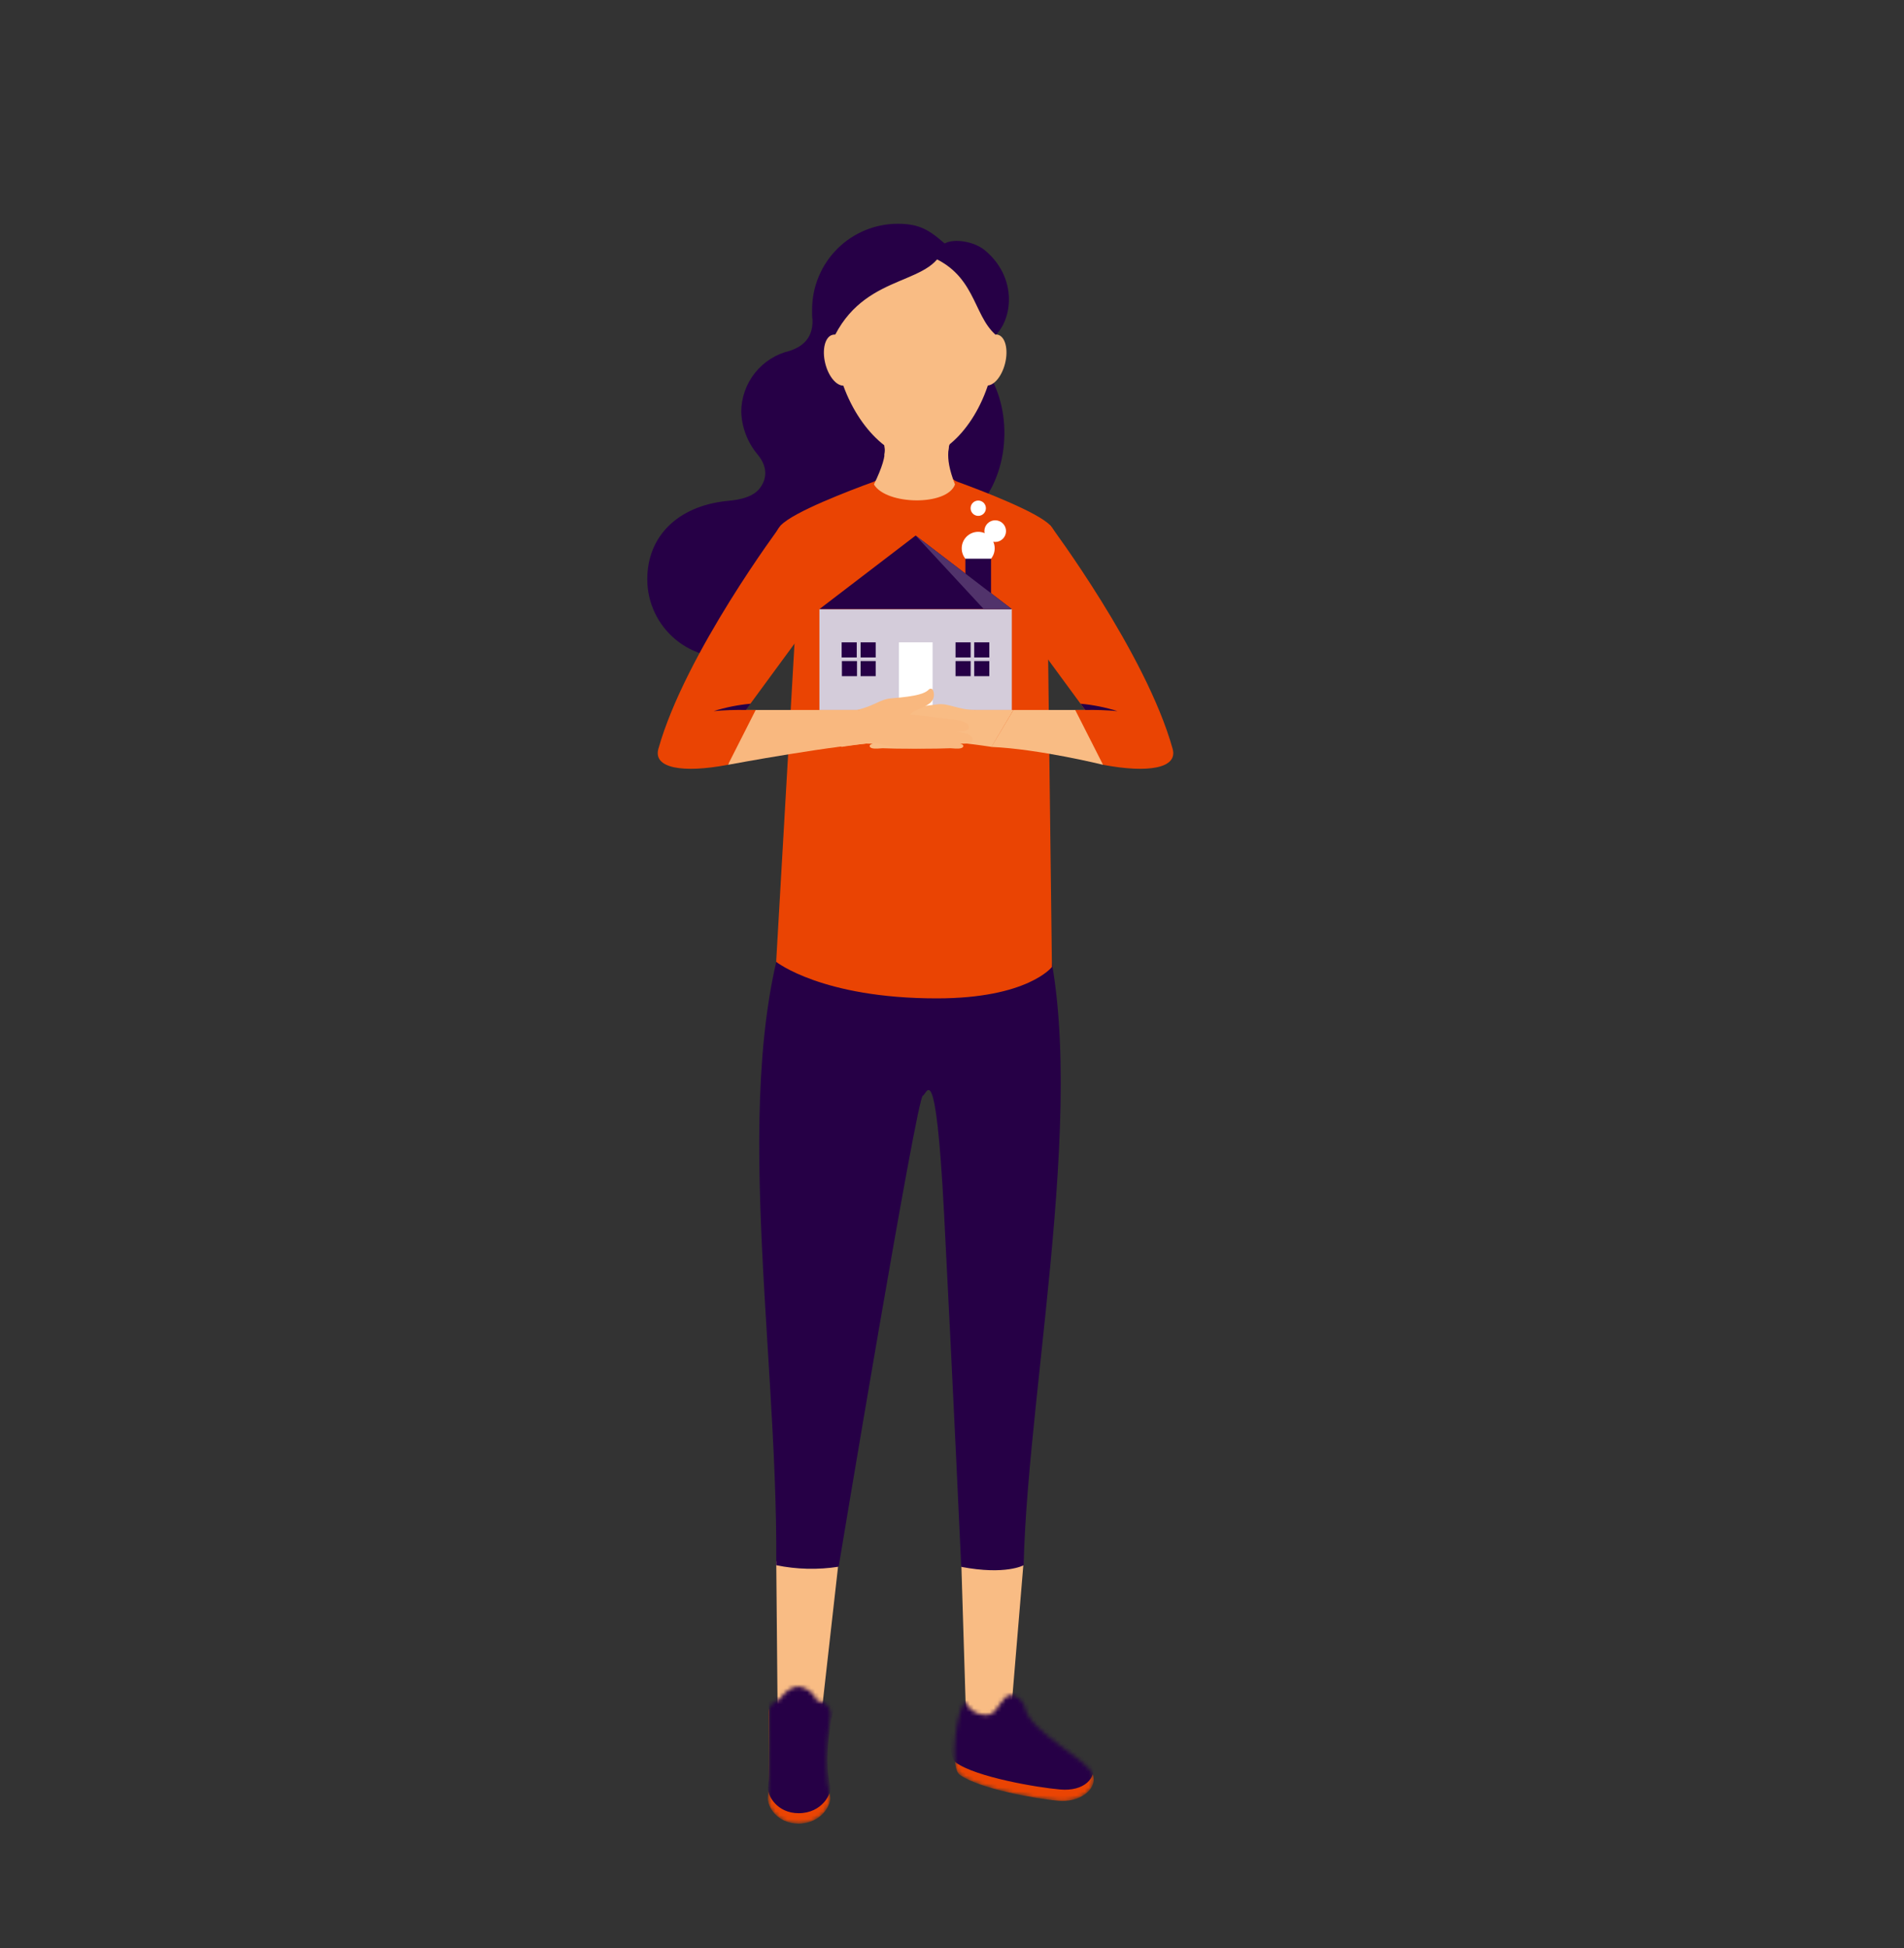 <svg width="480" height="491" viewBox="0 0 480 491" fill="none" xmlns="http://www.w3.org/2000/svg">
<rect x="0" y="0" width="480" height="491" fill="#333333" stroke="none"/>
<g clip-path="url(#clip0_933_2)">
<g clip-path="url(#clip1_933_2)">
<path d="M195.693 393.515H211.424L206.905 433.611H196.056L195.693 393.515Z" fill="#F9BC84"/>
<path d="M242.332 393.515H258.063L254.631 434.667H243.6L242.332 393.515Z" fill="#F9BC84"/>
<mask id="mask0_933_2" style="mask-type:luminance" maskUnits="userSpaceOnUse" x="240" y="427" width="36" height="27">
<path d="M243.43 428.992C241.384 429.579 239.167 445.269 241.938 447.275C246.937 450.88 261.325 453.355 266.846 453.856C271.919 454.325 276.576 451.189 275.585 447.456C274.519 443.424 259.737 436.661 258.415 430.507C257.914 428.171 255.047 426.24 253.491 427.765C251.36 429.899 250.997 432.341 248.397 432.203C247.349 432.198 246.325 431.893 245.445 431.324C244.565 430.755 243.866 429.946 243.43 428.992Z" fill="white"/>
</mask>
<g mask="url(#mask0_933_2)">
<path d="M243.43 428.992C241.384 429.579 239.167 445.269 241.938 447.275C246.937 450.88 261.325 453.355 266.846 453.856C271.919 454.325 276.576 451.189 275.585 447.456C274.519 443.424 259.737 436.661 258.415 430.507C257.914 428.171 255.047 426.24 253.491 427.765C251.36 429.899 250.997 432.341 248.397 432.203C247.349 432.198 246.325 431.893 245.445 431.324C244.565 430.755 243.866 429.946 243.43 428.992Z" fill="#EA4403"/>
<path d="M242.471 425.376C240.339 425.984 238.091 442.133 240.947 444.192C246.084 447.904 261.602 450.517 267.283 450.997C273.219 451.509 276.566 448.224 275.542 444.341C274.477 440.192 259.247 433.248 257.893 426.912C257.381 424.512 254.429 422.474 252.83 424.085C250.624 426.314 250.262 428.789 247.576 428.65C246.502 428.647 245.451 428.337 244.547 427.757C243.643 427.177 242.923 426.351 242.471 425.376Z" fill="#260046"/>
</g>
<mask id="mask1_933_2" style="mask-type:luminance" maskUnits="userSpaceOnUse" x="193" y="425" width="17" height="35">
<path d="M195.181 429.014C195.885 428.608 196.567 428.182 196.567 428.182C198.112 426.048 199.849 424.982 201.48 425.056C202.478 425.206 203.42 425.616 204.209 426.245C204.999 426.874 205.609 427.7 205.978 428.64C206.388 428.6 206.802 428.663 207.182 428.822C207.84 429.076 208.405 429.525 208.802 430.107C209.2 430.69 209.412 431.38 209.41 432.086C209.41 432.086 207.278 444.726 209.26 452.619C209.761 454.582 207.214 459.595 201.288 459.595C195.895 459.595 193.38 455.222 193.583 453.088C194.115 447.755 193.753 431.435 193.753 431.435C193.758 430.942 193.893 430.458 194.144 430.033C194.394 429.608 194.752 429.257 195.181 429.014Z" fill="white"/>
</mask>
<g mask="url(#mask1_933_2)">
<path d="M195.181 429.014C195.885 428.608 196.567 428.182 196.567 428.182C198.112 426.048 199.849 424.982 201.48 425.056C202.478 425.206 203.42 425.616 204.209 426.245C204.999 426.874 205.609 427.7 205.978 428.64C206.388 428.6 206.802 428.663 207.182 428.822C207.84 429.076 208.405 429.525 208.802 430.107C209.2 430.69 209.412 431.38 209.41 432.086C209.41 432.086 207.278 444.726 209.26 452.619C209.761 454.582 207.214 459.595 201.288 459.595C195.895 459.595 193.38 455.222 193.583 453.088C194.115 447.755 193.753 431.435 193.753 431.435C193.758 430.942 193.893 430.458 194.144 430.033C194.394 429.608 194.752 429.257 195.181 429.014Z" fill="#EA4403"/>
<path d="M195.182 426.379C195.885 425.984 196.567 425.547 196.567 425.547C198.113 423.414 199.85 422.347 201.481 422.422C202.479 422.571 203.42 422.981 204.21 423.61C204.999 424.239 205.609 425.065 205.978 426.006C206.388 425.966 206.802 426.028 207.182 426.187C208.536 426.72 210.38 428.32 210.38 429.728C210.38 429.728 207.246 442.091 209.314 449.995C209.815 451.958 207.268 456.971 201.342 456.971C195.949 456.971 193.434 452.598 193.636 450.464C194.169 445.078 193.807 428.811 193.807 428.811C193.805 428.321 193.93 427.839 194.172 427.412C194.413 426.986 194.761 426.63 195.182 426.379Z" fill="#260046"/>
</g>
<path d="M201.427 224.726C209.656 227.419 218.253 228.815 226.91 228.864C238.188 228.793 249.446 227.92 260.6 226.251C276.811 265.526 259.151 346.784 258.063 394.475C258.063 394.475 253.566 397.024 242.332 394.891C242.332 394.891 240.265 349.483 237.995 305.728C235.863 265.035 233.604 276.075 232.666 276.096C231.163 276.096 211.424 394.848 211.424 394.848C206.201 395.667 200.873 395.541 195.693 394.475C196.152 336.331 182.606 267.67 201.427 224.726Z" fill="#260046"/>
<path d="M250.304 96.096L248.354 86.016L249.42 85.611C254.962 82.581 257.36 70.677 248.354 63.136C245.615 60.821 240.51 60.021 238.143 61.365C234.349 58.037 231.834 56.405 226.42 56.395C223.58 56.385 220.765 56.935 218.138 58.015C215.51 59.094 213.121 60.681 211.107 62.685C209.093 64.689 207.493 67.071 206.399 69.694C205.305 72.317 204.738 75.131 204.731 77.973C204.731 78.432 204.731 78.891 204.731 79.349C204.731 79.349 204.731 79.424 204.731 79.467C204.731 79.819 204.784 80.181 204.827 80.533C205.061 85.984 201.235 87.691 199.114 88.416C195.637 89.23 192.537 91.195 190.314 93.992C188.092 96.79 186.878 100.256 186.868 103.829C187.013 107.71 188.429 111.436 190.897 114.432C193.796 117.845 193.22 120.949 191.451 123.168C189.256 125.909 184.385 126.123 182.925 126.293C170.924 127.648 163.208 135.061 163.176 145.952C163.171 148.876 163.815 151.764 165.063 154.407C166.311 157.05 168.13 159.383 170.39 161.236C172.65 163.088 175.293 164.415 178.128 165.119C180.963 165.823 183.919 165.887 186.782 165.307C189.645 164.726 192.343 163.515 194.681 161.763C197.019 160.01 198.938 157.758 200.299 155.171C201.66 152.585 202.429 149.727 202.55 146.806C202.672 143.885 202.142 140.974 201.001 138.283C203.729 138.283 235.053 137.301 243.227 131.04C254.088 122.741 255.516 106.411 250.261 96.096H250.304Z" fill="#260046"/>
<path d="M236.161 251.616C259.118 251.616 265.193 243.701 265.193 243.701L264.127 156.917C264.127 156.917 270.043 138.037 264.746 132.384C261.548 129.034 247.544 123.669 241.426 121.44C240.587 121.133 239.863 120.575 239.352 119.843C238.841 119.11 238.568 118.237 238.57 117.344V117.045C236.029 117.442 233.466 117.687 230.896 117.781H230.715C228.145 117.687 225.582 117.442 223.041 117.045V117.344C223.043 118.237 222.77 119.11 222.259 119.843C221.748 120.575 221.024 121.133 220.185 121.44C214.067 123.669 200.01 129.034 196.865 132.384C191.536 138.026 200.862 152.362 200.862 152.362L195.672 242.41C195.672 242.41 207.278 251.616 236.161 251.616Z" fill="#EA4403"/>
<path d="M221.389 107.467C222.966 112.203 224.661 113.077 220.323 122.091C223.414 127.307 238.772 127.584 240.754 122.091C237.802 114.496 239.38 112.565 240.232 107.467C241.085 102.368 219.812 102.741 221.389 107.467Z" fill="#F9BC84"/>
<path d="M221.038 107.68C221.869 110.186 223.553 111.733 222.967 114.634C222.839 115.232 227.23 118.08 231.205 118.144C235.181 118.208 239.071 115.637 239.028 114.741C238.911 111.776 240.339 109.664 240.68 107.626C241.533 102.528 219.46 102.933 221.038 107.68Z" fill="#F9BC84"/>
<path d="M248.916 97.506C253.08 85.409 250.623 73.591 243.427 71.109C236.231 68.628 227.022 76.424 222.858 88.521C218.693 100.619 221.151 112.437 228.346 114.918C235.542 117.399 244.752 109.604 248.916 97.506Z" fill="#F9BC84"/>
<path d="M234.627 114.98C241.81 112.143 243.776 100.057 239.017 87.985C234.259 75.912 224.577 68.425 217.393 71.262C210.209 74.098 208.244 86.184 213.002 98.257C217.761 110.329 227.443 117.816 234.627 114.98Z" fill="#F9BC84"/>
<path d="M236.364 105.913C246.996 103.061 253.132 91.478 250.07 80.04C247.008 68.603 235.907 61.642 225.275 64.494C214.642 67.345 208.506 78.928 211.568 90.366C214.63 101.803 225.732 108.764 236.364 105.913Z" fill="#F9BC84"/>
<path d="M253.382 91.586C254.26 88.065 253.439 84.828 251.549 84.356C249.659 83.884 247.414 86.356 246.537 89.877C245.659 93.398 246.48 96.635 248.37 97.107C250.26 97.579 252.505 95.107 253.382 91.586Z" fill="#F9BC84"/>
<path d="M213.065 97.133C214.956 96.661 215.777 93.424 214.899 89.903C214.021 86.382 211.777 83.91 209.887 84.383C207.996 84.855 207.175 88.092 208.053 91.612C208.931 95.133 211.175 97.605 213.065 97.133Z" fill="#F9BC84"/>
<path d="M210.54 84.384C218.96 68.16 235.991 72.224 238.154 61.365C222.519 51.264 200.34 67.243 210.54 84.384Z" fill="#260046"/>
<path d="M251.008 84.373C245.114 79.253 246.02 68.672 233.561 64.235C246.958 56.789 259.395 74.837 251.008 84.373Z" fill="#260046"/>
<path d="M255.474 178.934H275.148L278.079 192.747C278.079 192.747 261.922 188.758 249.921 188.246L255.474 178.934Z" fill="#F9BC84"/>
<path d="M183.564 192.747C183.564 192.747 211.403 187.52 223.404 187.019C226.399 186.891 222.519 186.091 224.874 185.494C230.672 184.032 206.575 178.934 206.575 178.934H186.506L183.564 192.747Z" fill="#F9B87F"/>
<path d="M196.887 132.394C196.887 132.394 172.736 164.65 165.979 188.725C164.604 193.632 172.139 194.901 183.511 192.746L190.513 178.933H188.019L200.809 161.514C200.809 161.514 207.502 145.898 206.021 138.506C204.539 131.114 196.887 132.394 196.887 132.394Z" fill="#EA4403"/>
<path d="M264.767 132.394C264.767 132.394 288.918 164.65 295.622 188.725C296.986 193.632 289.462 194.901 278.079 192.746L271.066 178.933H273.56L260.771 161.514C260.771 161.514 254.077 145.898 255.559 138.506C257.04 131.114 264.767 132.394 264.767 132.394Z" fill="#EA4403"/>
<path d="M188.073 178.933C185.352 178.879 182.63 178.975 179.92 179.221C182.946 178.268 186.065 177.642 189.224 177.354L188.073 178.933Z" fill="#260046"/>
<path d="M255.079 153.515H206.575V178.933H255.079V153.515Z" fill="#D4CCDA"/>
<path d="M235.106 161.888H226.622V178.933H235.106V161.888Z" fill="white"/>
<path d="M215.986 161.888H212.181V165.696H215.986V161.888Z" fill="#260046"/>
<path d="M220.761 161.888H216.956V165.696H220.761V161.888Z" fill="#260046"/>
<path d="M216.05 166.603H212.245V170.411H216.05V166.603Z" fill="#260046"/>
<path d="M220.761 166.603H216.956V170.411H220.761V166.603Z" fill="#260046"/>
<path d="M255.079 153.514H206.575L230.833 134.965L255.079 153.514Z" fill="#260046"/>
<path d="M246.606 142.357C248.901 142.357 250.762 140.495 250.762 138.197C250.762 135.9 248.901 134.037 246.606 134.037C244.31 134.037 242.449 135.9 242.449 138.197C242.449 140.495 244.31 142.357 246.606 142.357Z" fill="white"/>
<path d="M250.891 136.586C252.397 136.586 253.619 135.364 253.619 133.856C253.619 132.348 252.397 131.125 250.891 131.125C249.384 131.125 248.162 132.348 248.162 133.856C248.162 135.364 249.384 136.586 250.891 136.586Z" fill="white"/>
<path d="M246.617 130.016C247.682 130.016 248.546 129.151 248.546 128.085C248.546 127.019 247.682 126.154 246.617 126.154C245.551 126.154 244.688 127.019 244.688 128.085C244.688 129.151 245.551 130.016 246.617 130.016Z" fill="white"/>
<path d="M249.846 140.811H243.377V150.432H249.846V140.811Z" fill="#260046"/>
<path d="M244.698 161.888H240.894V165.696H244.698V161.888Z" fill="#260046"/>
<path d="M249.409 161.888H245.604V165.696H249.409V161.888Z" fill="#260046"/>
<path d="M244.698 166.603H240.894V170.411H244.698V166.603Z" fill="#260046"/>
<path d="M249.409 166.603H245.604V170.411H249.409V166.603Z" fill="#260046"/>
<path d="M230.832 134.965L248.013 153.514H255.079L230.832 134.965Z" fill="#51336B"/>
<path d="M246.052 178.933C241.309 178.933 239.177 177.088 236.172 177.525C229.777 178.453 227.709 178.154 226.644 177.525L226.548 177.472C226.475 177.416 226.391 177.376 226.302 177.355C226.212 177.334 226.119 177.332 226.029 177.351C225.939 177.369 225.854 177.406 225.78 177.46C225.706 177.514 225.644 177.584 225.599 177.664C225.435 178.253 225.472 178.88 225.703 179.446C225.935 180.012 226.348 180.484 226.878 180.789C227.711 181.19 228.604 181.453 229.521 181.568C231.003 181.845 232.527 182.133 232.719 183.146C232.719 183.392 232.793 184.565 230.981 185.845" fill="#F9BC84"/>
<path d="M255.473 178.934H246.051L230.661 180.278C229.105 180.47 222.561 181.27 221.794 181.344C219.065 181.558 217.797 182.411 217.744 183.168C217.744 183.403 217.819 183.968 218.959 184.235C219.776 184.364 220.604 184.422 221.432 184.406C220.261 184.437 219.102 184.638 217.989 185.003C217.382 185.312 216.774 185.91 216.923 186.486C217.072 187.062 217.541 187.275 218.511 187.403C219.019 187.435 219.528 187.435 220.035 187.403C219.524 187.563 219.364 187.712 219.289 187.851C219.258 187.904 219.242 187.965 219.242 188.027C219.242 188.089 219.258 188.149 219.289 188.203C219.63 188.79 220.888 188.704 222.487 188.576C240.658 189.227 239.156 186.87 242.737 187.275C246.893 187.744 249.941 188.235 249.973 188.235" fill="#F9BC84"/>
<path d="M215.996 178.933C220.622 177.866 221.751 176.224 224.768 175.989C231.237 175.488 233.166 174.741 234.083 173.856L234.157 173.781C234.217 173.713 234.291 173.659 234.374 173.621C234.456 173.584 234.546 173.564 234.637 173.564C234.727 173.564 234.817 173.584 234.9 173.621C234.983 173.659 235.056 173.713 235.116 173.781C235.408 174.318 235.512 174.938 235.411 175.541C235.311 176.144 235.012 176.696 234.562 177.109C233.837 177.685 233.024 178.139 232.153 178.453C230.768 179.05 229.35 179.658 229.372 180.693C229.372 180.938 229.606 182.101 231.663 182.944L215.996 178.933Z" fill="#F9B87F"/>
<path d="M206.575 178.934H215.997L231.387 180.278C232.943 180.47 239.487 181.27 240.254 181.344C242.983 181.558 244.251 182.411 244.304 183.168C244.304 183.403 244.23 183.968 243.089 184.235C242.272 184.364 241.444 184.422 240.616 184.406C241.787 184.437 242.946 184.638 244.059 185.003C244.667 185.312 245.274 185.91 245.178 186.486C245.082 187.062 244.56 187.275 243.59 187.403C243.083 187.435 242.573 187.435 242.066 187.403C242.578 187.563 242.737 187.712 242.812 187.851C242.843 187.904 242.859 187.965 242.859 188.027C242.859 188.089 242.843 188.149 242.812 188.203C242.471 188.79 241.213 188.704 239.615 188.576C221.443 189.227 222.946 186.87 219.365 187.275C215.208 187.744 212.16 188.235 212.128 188.235" fill="#F9B87F"/>
<path d="M273.581 178.933C276.298 178.879 279.016 178.975 281.723 179.221C278.697 178.268 275.578 177.642 272.419 177.354L273.581 178.933Z" fill="#260046"/>
</g>
</g>
<defs>
<clipPath id="clip0_933_2">
<rect width="480" height="491" fill="white"/>
</clipPath>
<clipPath id="clip1_933_2">
<rect width="405" height="480" fill="white" transform="translate(27 24)"/>
</clipPath>
</defs>
</svg>
